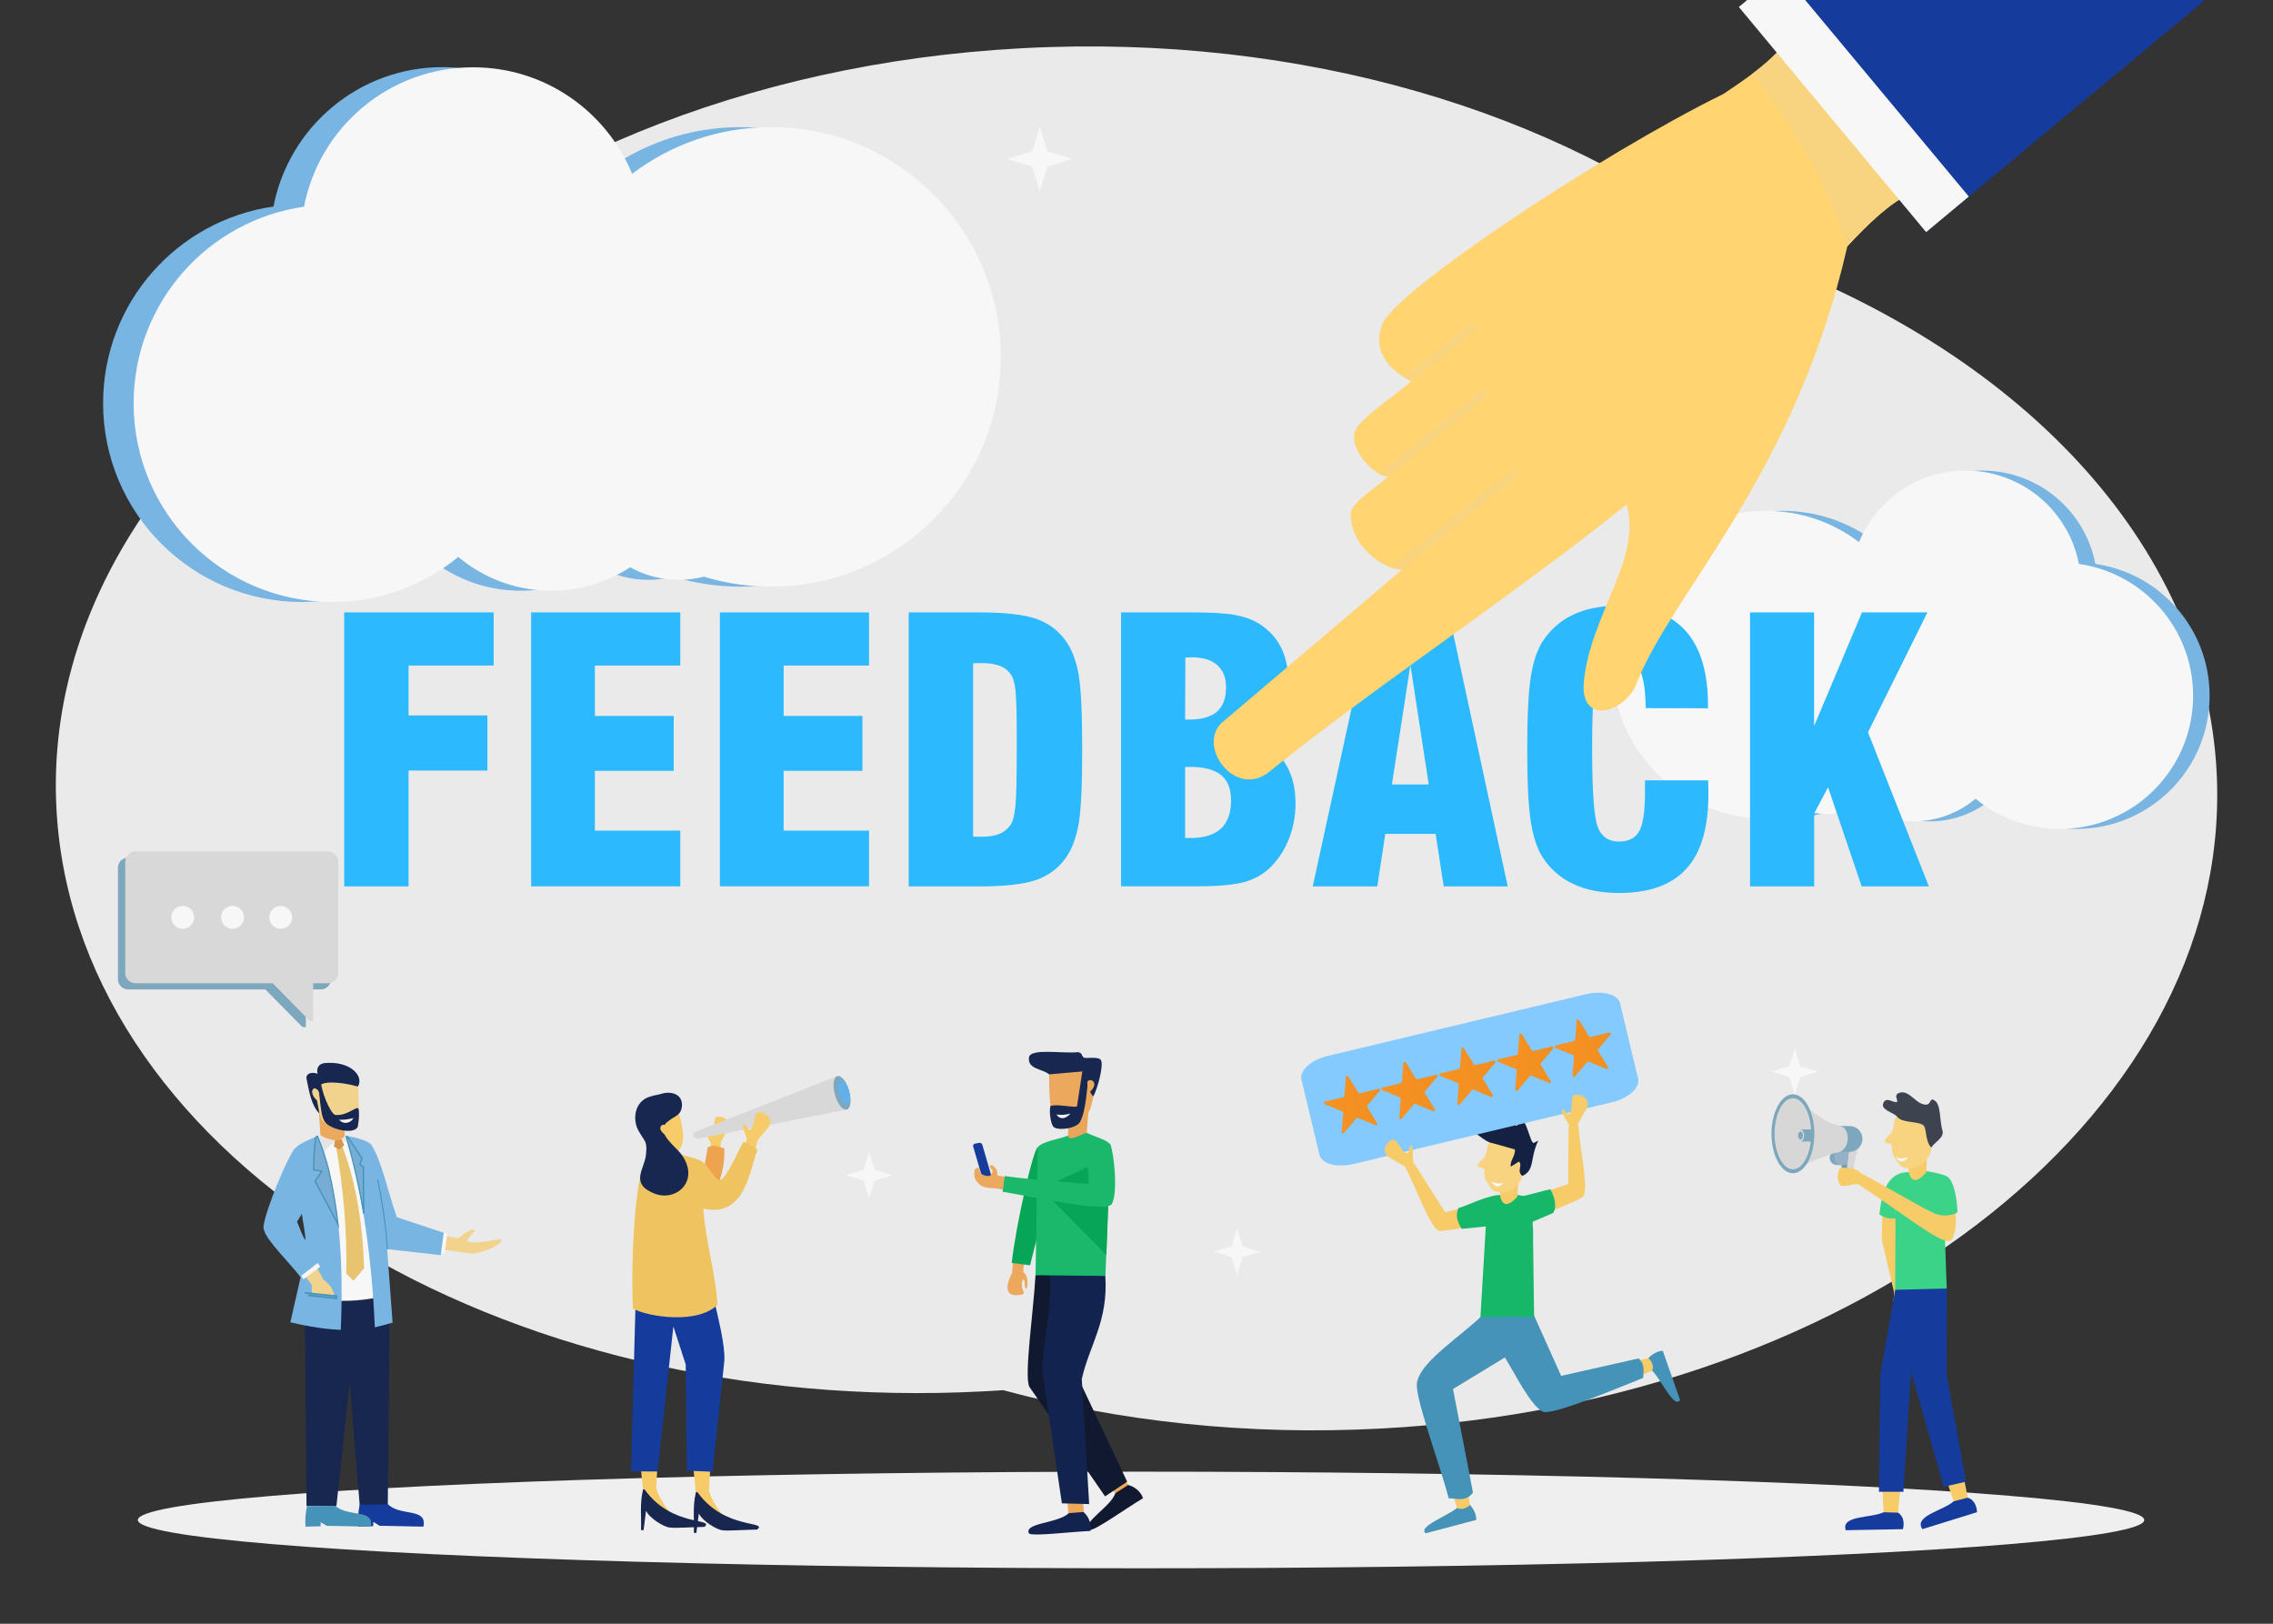 <svg xmlns="http://www.w3.org/2000/svg" enable-background="new 0 0 2800 2000" viewBox="0 0 2800 2000" id="Customerreview"><rect x="0" y="0" width="2800" height="2000" fill="#333333" stroke="none"/><path fill="#eaeaea" d="M1259.1 59.4c345.8-18.4 662.3 79 874.3 245.5 336.7 114.2 575.3 350 596.4 633.8 31.3 421.6-429.4 789.1-1029 820.9-164.4 8.7-322.1-8.7-465.1-47.3-7.6.6-15.2 1-22.9 1.4-599.7 31.8-1111.1-284.2-1142.5-705.6-18-240.7 124.7-463.9 361.8-616.9 186.1-185.4 483.7-313.6 827-331.8z" class="colord5f0ff svgShape"></path><g fill="#000000" class="color000000 svgShape"><path fill="#78b5e3" fill-rule="evenodd" d="M2310.3 667.7c-31.8-24.2-71.6-38.5-114.6-38.5C2091 629.1 2006 714 2006 818.8s85 189.6 189.7 189.6c19.3 0 37.8-2.9 55.4-8.2 6.6 1.7 13.6 2.6 20.7 2.6 14.6 0 28.3-3.8 40.2-10.4 18.8 12.2 41.2 19.3 65.2 19.3 29.2 0 55.9-10.5 76.7-27.9 28.3 23.3 64.6 37.2 104 37.2 90.5 0 164-73.4 164-164 0-82.7-61.1-151-140.7-162.4-12.6-65.5-70.3-115-139.6-115-59.2.1-110 36.5-131.3 88.1z" clip-rule="evenodd" class="color8dafdc svgShape"></path><path fill="#f7f7f7" fill-rule="evenodd" d="M2290 667.7c-31.8-24.2-71.6-38.5-114.6-38.5-104.7 0-189.7 84.9-189.7 189.6s85 189.6 189.7 189.6c19.3 0 37.8-2.9 55.4-8.2 6.6 1.7 13.6 2.6 20.7 2.6 14.6 0 28.3-3.8 40.2-10.4 18.8 12.2 41.2 19.3 65.2 19.3 29.2 0 55.9-10.5 76.7-27.9 28.3 23.3 64.6 37.2 104 37.2 90.5 0 164-73.4 164-164 0-82.7-61.1-151-140.7-162.4-12.6-65.5-70.3-115-139.6-115-59.2.1-110 36.5-131.3 88.1z" clip-rule="evenodd" class="colorffffff svgShape"></path></g><ellipse cx="1405.6" cy="1872.2" fill="#efefef" fill-rule="evenodd" clip-rule="evenodd" rx="1235.8" ry="59.5" class="colordfe6ff svgShape"></ellipse><path fill="#f7f7f7" d="m1070.5 1418.9 6.7 21.8 21.9 6.8-21.9 6.7-6.7 21.9-6.7-21.9-21.9-6.7 21.9-6.8zM2210.9 1291.3l6.7 21.9 21.9 6.7-21.9 6.7-6.7 21.9-6.8-21.9-21.8-6.7 21.8-6.7zM1280.8 155.9l9.4 30.5 30.5 9.4-30.5 9.4-9.4 30.5-9.3-30.5-30.5-9.4 30.5-9.4zM1523.9 1513.1l6.7 21.8 21.9 6.8-21.9 6.7-6.7 21.9-6.8-21.9-21.9-6.7 21.9-6.8z" class="colorffffff svgShape"></path><g fill="#000000" class="color000000 svgShape"><path fill="#7da7bc" fill-rule="evenodd" d="m2277.5 1417.9-14.7-.7c-4.9-.2-8.9 4-8.9 8.9s4 8.8 8.9 8.9l12.7.1 2-17.2z" clip-rule="evenodd" class="color7d80bc svgShape"></path><path fill="#d7d7d7" fill-rule="evenodd" d="m2268.6 1411.7 21 1.7c-5.3 13.8-7.3 31.5-7.2 40.7-2.5 5.5-8.8 6.7-13.7 6.1v-48.5z" clip-rule="evenodd" class="colorcdcae5 svgShape"></path><path fill="#719bb0" fill-rule="evenodd" d="m2272.5 1460.2 5.6-47.6-9.5-.9v48.5c1.2.2 2.6.2 3.9 0z" clip-rule="evenodd" class="color7b71b0 svgShape"></path><path fill="#96b1c6" fill-rule="evenodd" d="M2263.2 1417.3c-2.2 2.1-3.6 5.1-3.6 8.3 0 3.9 2 7.3 5 9.3l10.9.1 2-17.1-14.3-.6z" clip-rule="evenodd" class="coloraf96c6 svgShape"></path><path fill="#7da7bc" fill-rule="evenodd" d="M2261 1386.9h17.4c8.8 0 15.9 7.2 15.9 15.9s-7.2 15.9-15.9 15.9H2261c-8.8 0-15.9-7.2-15.9-15.9s7.2-15.9 15.9-15.9z" clip-rule="evenodd" class="color7d80bc svgShape"></path><path fill="#d7d7d7" fill-rule="evenodd" d="M2213 1350.6c12.8 14.4 33.5 32.1 53.2 36.1 12.9 2 13.7 26.7 0 32.2-49.8 10.1-70.6 54.7-53.2-68.3z" clip-rule="evenodd" class="colorcdcae5 svgShape"></path><path fill="#7da7bc" fill-rule="evenodd" d="M2208.6 1445.1c14.6 0 26.4-21.8 26.4-48.6 0-26.7-11.8-48.6-26.4-48.6-14.5 0-26.4 21.8-26.4 48.6.1 26.8 11.9 48.6 26.4 48.6z" clip-rule="evenodd" class="color7d80bc svgShape"></path><path fill="#d7d7d7" fill-rule="evenodd" d="M2208.6 1440.3c12.4 0 22.6-19.6 22.6-43.8 0-24.1-10.2-43.8-22.6-43.8s-22.6 19.7-22.6 43.8c.1 24.1 10.2 43.8 22.6 43.8z" clip-rule="evenodd" class="colorcdcae5 svgShape"></path><path fill="#7da7bc" fill-rule="evenodd" d="M2231.9 1391.2h-14.4v14.8h14.4c.2-2.4.3-4.9.3-7.4s-.1-5-.3-7.4z" clip-rule="evenodd" class="color7d80bc svgShape"></path><path fill="#d7d7d7" fill-rule="evenodd" d="M2217.9 1406c2.4 0 4.4-3.3 4.4-7.4 0-4.1-2-7.4-4.4-7.4-2.5 0-4.5 3.3-4.5 7.4 0 4.1 2 7.4 4.5 7.4z" clip-rule="evenodd" class="colorcdcae5 svgShape"></path><path fill="#7da7bc" fill-rule="evenodd" d="M2217.9 1403.5c1.6 0 3-2.2 3-4.9s-1.3-4.9-3-4.9c-1.6 0-3 2.2-3 4.9s1.3 4.9 3 4.9z" clip-rule="evenodd" class="color7d80bc svgShape"></path><path fill="#153b9d" fill-rule="evenodd" d="m2406.7 1849.2 7.5-12.3 9.6 7.8c10.1 3.1 11.4 13.8 11.6 17.9-22.4 6.9-44.9 13.9-67.3 20.9-11.1-16.2 25.8-22.9 38.6-34.3z" clip-rule="evenodd" class="color15489d svgShape"></path><path fill="#f6cb68" fill-rule="evenodd" d="m2395.1 1815.2 22.5-3.3 6.3 32.8-17.2 4.5z" clip-rule="evenodd" class="colorf69668 svgShape"></path><path fill="#153b9d" fill-rule="evenodd" d="m2320.3 1862.7 10.6-9.8c2.4 3.4 4.7 6.8 7.1 10.2 8.9 5.8 7.1 16.4 6.2 20.4-23.5.4-47 .9-70.5 1.3-6.1-18.5 31.1-14.7 46.6-22.1z" clip-rule="evenodd" class="color15489d svgShape"></path><path fill="#f6cb68" fill-rule="evenodd" d="M2318.6 1826.8l22.6 3.1-3.1 33.3-17.8-.5zM2340.8 1585.9l5.6 4.6c3.9 3.9 13.5 8.5 11.8 11.8-1.3 2.1-6.4-3-9.6-1.8-5 4.9 7.4 20.3 3.1 24-6.3 5.6-17.3 3.8-20.1-3.8-1.8-4 1.3-16.8 1.7-28.7l7.5-6.1z" clip-rule="evenodd" class="colorf69668 svgShape"></path><path fill="#f6cb68" fill-rule="evenodd" d="m2343.7 1486-24.8.8-.8 40.4 16.4 70.1 13-1.6-8.5-66.9z" clip-rule="evenodd" class="colorf69668 svgShape"></path><path fill="#153b9d" fill-rule="evenodd" d="m2361.6 1568.7-27 20-18.3 104.2-1.7 144.6h30.1l8.9-139.3 36.4-121.5z" clip-rule="evenodd" class="color15489d svgShape"></path><path fill="#153b9d" fill-rule="evenodd" d="m2343.2 1562.2 55 24.8-.2 105.9 23.9 132.1-27.5 6.3-37.7-133.1z" clip-rule="evenodd" class="color15489d svgShape"></path><path fill="#3bd388" fill-rule="evenodd" d="m2371.3 1442.3-20 1.5c-33.3-.8-34.5 43-36.2 52 9.7 6.9 16.7 4.4 19.9 5.2.3-9.7-1.8-20.7.1-20.4l-.6 108.1 63.6-1.6-3.3-92.3-.1-9.6c-4.7-36.9 13.5-34.7-6.3-39.6-5.6-1.4-7.3-1.9-17.1-3.3z" clip-rule="evenodd" class="color1cb89d svgShape"></path><path fill="#f6cb68" fill-rule="evenodd" d="m2373.9 1414.5-22.7 6.3c0 7.7 0 15.4.1 23.1 5.1 19.9 18.9 2.9 21.7-.1l.9-29.3z" clip-rule="evenodd" class="colorf69668 svgShape"></path><path fill="#f8d480" fill-rule="evenodd" d="M2336.9 1375.2c-6.7 5.9-1.7 15.4-9.2 22.4-15.2 14.3 2.7 8.6 2.7 13.6 0 11.7 2.5 13.4 9.8 23.6 3.5 4.8 25 10.2 36.5-12.1 2.7-5.2 2.5-7.9 2.5-19 0-23.5-1.1-26-23.9-35.9-14.6-6.4-24.5 2.9-18.4 7.4z" clip-rule="evenodd" class="colorf8a780 svgShape"></path><path fill="#3e4350" fill-rule="evenodd" d="M2368.2 1385.2c-9.3-4.6-25.5-1.9-31.3-9.9-5.5-5.9-21.7-8.2-16.4-17.7 3.4-6.2 10.5 0 15.8 0 3.3-1.9-4.8-8.6 3.3-11.5 12.9-4.7 21.5 16.7 34.8 14.3 3.4-.9 3.8-8.8 8.1-5.2 8.6 3.8 6.7 24.2 10 36.3 3.8 9.5-9 14.7-13.4 22-8.6-8.8-4.7-25-10.9-28.3z" clip-rule="evenodd" class="color242d62 svgShape"></path><path fill="#f7f7f7" fill-rule="evenodd" d="M2351 1425.7c-5.4.6-9.3 2.5-15.5-.5 5.7 10.1 12.3 3.7 15.5.5z" clip-rule="evenodd" class="colorffffff svgShape"></path><path fill="#f6cb68" fill-rule="evenodd" d="M2386.6 1495.7c7.3-2.1 14.6-4.3 21.9-6.5 2.4 13.4 0 39-7.3 39-10.9 4.5-63.9-38.8-116.5-72.3l7.3-10.9c31.5 15.8 88.9 51.2 94.6 50.7z" clip-rule="evenodd" class="colorf69668 svgShape"></path><path fill="#f6cb68" fill-rule="evenodd" d="M2292 1445.1c-.8-2.3-8.8-6.3-13-6.3-11.8 0-13.4-4.5-15.3 11-.2 2 1.9 10.2 4.5 10.5 12.3 1.4 9.3-2.2 20.3-1.8 2.3 0 7.5-12.7 3.5-13.4z" clip-rule="evenodd" class="colorf69668 svgShape"></path><path fill="#3bd388" fill-rule="evenodd" d="M2389.1 1454.2c2.7-1.9 3.7-6.8 7.2-6.1 12.1 2.7 15.1 37.6 15 45-4.1 3.4-18.1 6.4-27.2 1.5l5-40.4z" clip-rule="evenodd" class="color1cb89d svgShape"></path></g><g fill="#000000" class="color000000 svgShape"><path fill="#17274f" fill-rule="evenodd" d="m428.8 1594-53.4 9.1 2.2 252h36.8l16.4-151.4 12.4 151.4 34.5-.5 2.5-269.6-49.2-11.7z" clip-rule="evenodd" class="color1b174f svgShape"></path><path fill="#f1d38e" fill-rule="evenodd" d="m535.6 1539.6 13.3-17.5c5.6 1.3 10.1 2.7 16 2.7 6.4-4.5 17.3-13.6 19.7-9.1-.7 2.4-8.6 8.8-9.1 12.3 3.7 4.9 22.6 1.3 40.6-1.7 5.7 0-3 11.8-30.3 17.3-10.3 2.1-28.7-5.3-50.2-4z" clip-rule="evenodd" class="colorf1ae8e svgShape"></path><path fill="#f7f7f7" fill-rule="evenodd" d="M386.4 1405c6.1-2.2 12.1-4.5 17.1-7.6 9.9 1.4 18.3 2 28.2 3.5 7.7-.3 18.9 5.8 25.3 11.3 3 3.5 5.8 8.3 8.5 13.7V1598c-23 4.5-45.7 6.1-79 1.8V1405z" clip-rule="evenodd" class="colorffffff svgShape"></path><path fill="#e5e5e5" fill-rule="evenodd" d="m419.5 1402.8-23.3-5.5-9.6 3.7c3.3 8.2 6.7 16.4 10 24.7 4.3-13.3 12.9-17.2 22.9-22.9z" clip-rule="evenodd" class="colore8e3e4 svgShape"></path><path fill="#e9c470" fill-rule="evenodd" d="M413.4 1409c9.3 52.6 14.3 105.5 13.2 159.8l8.8 8.8c4.4-5.1 8.8-10.3 13.2-15.4-1.9-54.2-9.7-106.9-28.3-153.8l-6.9.6z" clip-rule="evenodd" class="colore9708a svgShape"></path><path fill="#78b5e3" fill-rule="evenodd" d="M391.2 1399.3c28.1 67 32 158.6 28.6 238.7-17.1-.6-37-3.4-62.1-9.3l12.6-55.6c-15.1-19.6-42.3-45.3-45.2-58.6-4.5-5.2 20.8-72 36.4-97.9 6.3-8 18.2-12.3 29.7-17.3zm-19.4 95.8-5.9 9.7c3.4 7.7 5.9 16.3 10.4 23-.4-10.8-3-21.8-4.5-32.7z" clip-rule="evenodd" class="color8dafdc svgShape"></path><path fill="#f7f7f7" fill-rule="evenodd" d="m545 1517.9 6.1 1.9-3.7 24.6s-7.9-2.9-8.2-.8c-.1 2.2 5.7-24.7 5.8-25.7z" clip-rule="evenodd" class="colorffffff svgShape"></path><path fill="#e5e5e5" fill-rule="evenodd" d="m422.9 1398.9-5.1 5.7c7.2-.3 11.8 4.1 13.9 8.1l5.4 5.8 4.2-16.2-18.4-3.4z" clip-rule="evenodd" class="colore8e3e4 svgShape"></path><path fill="#78b5e3" fill-rule="evenodd" d="M426.5 1399.4c21.4 75.1 32 157.6 35.2 235.5 7.2-1.6 14.4-3.6 21.9-5.8l-6.7-90.5 66 7.4 3.7-27.5-57.8-19.3c-10.6-29.9-19.3-72-31.9-89.8-4.6-4.8-21.3-9.3-30.4-10z" clip-rule="evenodd" class="color8dafdc svgShape"></path><path fill="#d8974e" fill-rule="evenodd" d="m418.1 1416 3-2.7 2.9-2.7-1.6-3.7-1.7-3.6-3.9.4-4 .4-.8 4-.8 3.9 3.4 2z" clip-rule="evenodd" class="colord84e79 svgShape"></path><path fill="#f1d38e" fill-rule="evenodd" d="m377 1573.4 13.6-11.6c2.6 4.8 5.2 9.7 7.9 14.5 10.1 6.6 14.8 17.5 13.3 25.7l-24.8 2.4c-1.3-6.8-4-13.8-2.7-21.4l-7.3-9.6z" clip-rule="evenodd" class="colorf1ae8e svgShape"></path><path fill="#78b5e3" fill-rule="evenodd" d="m376.1 1592.8 38.7 4.3-3.7 34-38.7-4.2z" clip-rule="evenodd" class="color8dafdc svgShape"></path><g fill="#000000" class="color000000 svgShape"><path fill="#4693b9" d="m415.1 1600.3-35.8-3.8.3-2 33.7 3.5v-.6l-38.1-3.9.2-2 40.1 4z" class="color4b76ba svgShape"></path></g><path fill="#f7f7f7" fill-rule="evenodd" d="m370.9 1571.5 20.5-15.8 3.1 4.5-20.6 15.5z" clip-rule="evenodd" class="colorffffff svgShape"></path><path fill="none" d="m365.9 1504.8 21.4-33"></path><g fill="#000000" class="color000000 svgShape"><path fill="#4693b9" d="M476.5 1539c-1.4-29.8-6.6-59-11.7-86.2l1.2-.2c5.2 27.3 10.3 56.5 11.7 86.4h-1.2z" class="color4b76ba svgShape"></path></g><g fill="#000000" class="color000000 svgShape"><path fill="#77add5" fill-rule="evenodd" d="M389.3 1400.4c-2.2 12-2.9 28.5-2.9 40.5l10 1.6c-2 3.6-6.3 8.7-8.3 12.3l25.5 48 2.9 6.1c-2.1-20-6.4-45.7-11.5-67.6-3.8-14.8-8.4-28.4-13.9-41.5-.6.2-1.2.3-1.8.6z" clip-rule="evenodd" class="color77a1d5 svgShape"></path><path fill="#4693b9" d="m417.8 1513.5-4.9-10.3-25.7-48.3.2-.4c1-1.9 2.6-4.1 4.2-6.3 1.3-1.7 2.5-3.5 3.5-5.1l-9.5-1.5v-.7c0-5.8.2-25.8 2.9-40.7l.1-.4.4-.2c.4-.2.8-.3 1.1-.4.2-.1.5-.1.7-.2l.7-.3.3.7c5.6 13.4 10.2 27 13.9 41.6 4.9 21.3 9.3 47.2 11.5 67.7l.6 4.8zm-28.7-58.6 25.3 47.6.8 1.7c-2.3-19.6-6.4-43.1-10.9-62.7-3.7-14.3-8.1-27.6-13.6-40.7h-.1c-.2.1-.4.1-.6.2-2.5 14.2-2.8 32.8-2.8 39.3l10.5 1.7-.6 1c-1 1.9-2.6 4.1-4.2 6.3-1.4 1.8-2.8 3.9-3.8 5.6z" class="color4b76ba svgShape"></path></g><g fill="#000000" class="color000000 svgShape"><path fill="#77add5" fill-rule="evenodd" d="m428.1 1400 17.9 26.7-2.7 7.9 4.3 2.6.5 57.6c-5.4-33.2-12.5-63.4-21.5-94.9.5.1 1 0 1.5.1z" clip-rule="evenodd" class="color77a1d5 svgShape"></path><path fill="#4693b9" d="M447.3 1495c-5.1-31-11.9-61.1-21.5-94.8l-.3-1.1 1.1.1h2l18.3 27.4-2.7 7.6 4.2 2.5.5 58.1-1.6.2zm-19.7-94.2c8.4 29.7 14.7 56.7 19.5 84l-.4-47.1-4.5-2.7 2.8-8.1-17.4-26.1z" class="color4b76ba svgShape"></path></g><path fill="#153b9d" fill-rule="evenodd" d="m443.1 1853.4 34.8-.6c15.5 15.4 48.6 3.8 43.7 27.6l-54.1-1.1-7.6-4.8-.2 5.3-18.6.5c-.3-8.3-.1-17.6 2-26.9z" clip-rule="evenodd" class="color15489d svgShape"></path><path fill="#4693b9" fill-rule="evenodd" d="m378.2 1855.3 34.8-.6c15.5 14.3 48.5 3.5 43.7 25.7l-54.1-1-7.6-4.4-.1 5-18.6.4c-.4-7.9-.2-16.5 1.9-25.1z" clip-rule="evenodd" class="color4b76ba svgShape"></path><path fill="#eca85c" fill-rule="evenodd" d="m421.9 1358.8-29.8-1.6 2.6 40.7c4 3.5 12.7 5.9 20.3 6.9 4.6-1.2 8-3 9.7-5.7l-2.8-40.3z" clip-rule="evenodd" class="colorec825c svgShape"></path><path fill="#f1d38e" fill-rule="evenodd" d="m389.4 1331.7 51.5 4.7c1.6 17.1 1.4 50.5-.2 51.4-12.6 7.7-32.7 3.6-44.1-8-6-15.3-11.5-38.8-7.2-48.1z" clip-rule="evenodd" class="colorf1ae8e svgShape"></path><path fill="#17274f" fill-rule="evenodd" d="M393.8 1339c-7.2 8.6-1.9 20.7-.3 32.6-10.4-10.3-12.9-28.5-16.1-44 .6-7.4 9.5-6.7 14-5-1.5-4.5-.8-11.4 7.6-13.1 31.8-3.3 49.7 15.3 42 28.8-23.5-6.4-47.5-6.9-47.2.7z" clip-rule="evenodd" class="color1b174f svgShape"></path><path fill="#17274f" fill-rule="evenodd" d="M440.7 1387.8c.9-6.5 2.1-11.9 1.3-20.2-.1-9.1-12.9 7.8-29.5 5.6-7-4.3-17-29.7-18-45.2l-6.9 4.2c10.2 18.8 4.1 45.6 16.4 53.3 11.3 7.7 33.1 10.8 36.7 2.3z" clip-rule="evenodd" class="color1b174f svgShape"></path><path fill="#f1d38e" fill-rule="evenodd" d="m393.7 1355.9-.5-9.6c-1.4-5.1-7.1-8.6-8.6-2.5-1.2 5.3 7.1 14.8 9.1 12.1z" clip-rule="evenodd" class="colorf1ae8e svgShape"></path><path fill="#f7f7f7" fill-rule="evenodd" d="M435.3 1377c-1.4 3.2-4.7 5.6-8.6 6-3.7.4-7-1.2-8.9-3.8 3.5.2 5.1 0 8.4-.3 3.3-.4 5.7-.7 9.1-1.9z" clip-rule="evenodd" class="colorffffff svgShape"></path></g><g fill="#000000" class="color000000 svgShape"><path fill="#f6cb68" fill-rule="evenodd" d="m887.5 1427.7-13.4-5.1 2.2-17.3 11.5 1.3z" clip-rule="evenodd" class="colorf69668 svgShape"></path><path fill="#f6cb68" fill-rule="evenodd" d="m877.8 1412.1-3.1-5.8c-1.9-4.7-8.3-12-5.6-14.1 1.8-1.3 4.2 4.8 7.4 5.1 5.9-2.4 1.1-19.6 6-21.2 7.3-2.4 15.9 2.9 15.6 10.3 0 4-7.1 13.7-11.7 23.4l-8.6 2.3z" clip-rule="evenodd" class="colorf69668 svgShape"></path><path fill="#eea34f" fill-rule="evenodd" d="m838.5 1499.6-21.2-22.3 47.2-22.3c2.4-14 5-28 7.4-42 10.4-4.2 13.5.7 20.3 1.2 1.3 22.3-5.1 35.5-8.3 50-7.2 17.2-26.8 25.2-45.4 35.4z" clip-rule="evenodd" class="coloree4f88 svgShape"></path><path fill="#d8d8d8" fill-rule="evenodd" d="m1031.5 1325.5-173.3 68c-7 2.5-4.8 10.6 3.6 8.7L1042 1367l-10.5-41.5z" clip-rule="evenodd" class="colordccde4 svgShape"></path><path fill="#7da7bc" fill-rule="evenodd" d="M1031.5 1325.5c-4.9 1.4-6.1 11.7-2.9 23.1 3.2 11.3 9.7 19.4 14.5 18 4.9-1.3 6.1-11.6 3-23-3.3-11.4-9.7-19.5-14.6-18.1z" clip-rule="evenodd" class="color7d80bc svgShape"></path><path fill="#62b0eb" fill-rule="evenodd" d="M1035.7 1331.2c-3.4.9-4.2 8.1-2 15.9 2.2 7.8 6.7 13.4 10.1 12.4 3.3-.8 4.2-8 2-15.8-2.2-7.9-6.8-13.5-10.1-12.5z" clip-rule="evenodd" class="color62caeb svgShape"></path><path fill="#f6cb68" fill-rule="evenodd" d="m928.5 1426.6-13.3-8.3 6-18 12 3.8z" clip-rule="evenodd" class="colorf69668 svgShape"></path><path fill="#f6cb68" fill-rule="evenodd" d="M921.4 1407.9l-2.1-7c-1-5.4-6.2-14.5-3.1-16.2 2.2-.9 3.6 6 7 7 6.8-1.4 5.2-20.9 10.9-21.5 8.4-1.2 16.4 6.5 14.5 14.3-.7 4.3-10.5 13.2-17.6 22.7l-9.6.7zM794.3 1823.1l14 10.2c5 15.8 14.6 25.7 22.6 38.2l-39.2-17 2.6-31.4z" clip-rule="evenodd" class="colorf69668 svgShape"></path><path fill="#f6cb68" fill-rule="evenodd" d="m810.2 1800.4-21.8-1.3 3.6 34.8c1.5 3.9 16.1 6.2 16.3-.6l1.9-32.9z" clip-rule="evenodd" class="colorf69668 svgShape"></path><path fill="#17274f" fill-rule="evenodd" d="M867.7 1880.7c13.5-11.2-39.4.5-72.7-44.8-1.4-2.3-3-2-3.1-.1-3.9 16.9-1.6 32.5-2.3 48.7l3.2.4c1-8.1 2-16.1 3-24.2 4.1 9.2 22 20.3 29.4 20.8 6.5 1 25.7-.5 42.5-.8z" clip-rule="evenodd" class="color1b174f svgShape"></path><path fill="#f6cb68" fill-rule="evenodd" d="m859.4 1826.5 14 10.2c5 15.8 14.6 25.7 22.5 38.1l-39.2-16.9 2.7-31.4z" clip-rule="evenodd" class="colorf69668 svgShape"></path><path fill="#f6cb68" fill-rule="evenodd" d="m875.2 1803.8-21.7-1.3 3.6 34.7c1.5 4 16 6.3 16.3-.5l1.8-32.9z" clip-rule="evenodd" class="colorf69668 svgShape"></path><path fill="#17274f" fill-rule="evenodd" d="M932.7 1884c13.7-11.1-39.3.5-72.6-44.8-1.4-2.2-3-2-3.1-.1-3.9 17-1.6 32.6-2.3 48.8l3.1.4c1.1-8.1 2-16.2 3.1-24.2 4.1 9.2 22 20.3 29.4 20.8 6.5.9 25.7-.6 42.4-.9z" clip-rule="evenodd" class="color1b174f svgShape"></path><path fill="#153b9d" fill-rule="evenodd" d="m811.9 1530.5 65.6 61c7.1 32.1 15.8 64.3 14.8 84.4l-14.5 136.9c-10.6-.4-21.1-.8-31.6-1.3l-1.5-130.8-15.2-46.9-19.5 178.7-32.7-.2 5.8-214.3 28.8-67.5z" clip-rule="evenodd" class="color15489d svgShape"></path><path fill="#efc460" fill-rule="evenodd" d="M790.8 1443.3c13.1-7.9 26.4-15.8 39.5-23.7 12.4 4.4 32.3 7.2 37 13.2 21.7 23.2 15.3 40.2 48.1-26.1 7.8 1.1 11.7 3.6 17.8 10.1-9.9 20.3-13.1 83.9-66.9 72 3.3 42.4 14.4 75.9 17.7 118.2-24.8 24.8-86.5 14.8-104.3 4.8-3.1-57.3 3-149.7 11.1-168.5z" clip-rule="evenodd" class="coloref609a svgShape"></path><path fill="#f6cb68" fill-rule="evenodd" d="m788.6 1376.5 44-16.6c9.5 26.7 15.1 55.7-3.2 61.3-20.1 6.3-33.8-20.6-40.8-44.7z" clip-rule="evenodd" class="colorf69668 svgShape"></path><path fill="#17274f" fill-rule="evenodd" d="M827.8 1377.7c7.6-4.2 11.3-7 12.2-14.8 1.5-15-12.9-19.4-25-15.7-3.7 1.2-9 1.7-15.5 3.9-17.9 6.1-20.6 27.9-13.1 41.4 8.1 14.5 11.2 12.5 9.3 30.1-1.8 17.5-20.4 35.4 10.6 47.6 26.6 10.5 56.4-15.7 33.4-47.8-8.1-11.4-30.3-25-19.5-38.9 1-1.1 7.5-5.7 7.6-5.8z" clip-rule="evenodd" class="color1b174f svgShape"></path><path fill="#f6cb68" fill-rule="evenodd" d="m822 1399.2.2-10c-1.5-3.2-5.3-6-8.3-1.8-2.6 5.5 5.5 10.5 8.1 11.8z" clip-rule="evenodd" class="colorf69668 svgShape"></path></g><g fill="#000000" class="color000000 svgShape"><path fill="#78b5e3" fill-rule="evenodd" d="M741.1 214.1c47.6-36.1 106.8-57.5 171.1-57.5 156.3 0 283 126.7 283 283s-126.7 283-283 283c-28.8 0-56.5-4.3-82.7-12.3-9.8 2.5-20.2 3.9-30.9 3.9-21.8 0-42.3-5.6-59.9-15.5-28.1 18.3-61.4 28.9-97.4 28.9-43.5 0-83.5-15.7-114.4-41.6-42.3 34.7-96.3 55.5-155.2 55.5C236.6 741.3 127 631.8 127 496.6c0-123.4 91.2-225.3 209.9-242.2 18.9-97.8 104.9-171.7 208.2-171.7 88.4.1 164.3 54.3 196 131.4z" clip-rule="evenodd" class="color8dafdc svgShape"></path><path fill="#f7f7f7" fill-rule="evenodd" d="M778.7 214.1c47.6-36.1 106.8-57.5 171.1-57.5 156.3 0 283 126.7 283 283s-126.7 283-283 283c-28.8 0-56.5-4.3-82.7-12.3-9.8 2.5-20.2 3.9-30.9 3.9-21.8 0-42.3-5.6-59.9-15.5-28.1 18.3-61.4 28.9-97.4 28.9-43.5 0-83.5-15.7-114.4-41.6-42.3 34.7-96.3 55.5-155.2 55.5-135.1 0-244.7-109.6-244.7-244.7 0-123.4 91.3-225.3 209.9-242.2 18.9-97.8 104.9-171.7 208.2-171.7 88.4-.1 164.2 54.1 196 131.2z" clip-rule="evenodd" class="colorffffff svgShape"></path></g><path fill="#f6cb68" fill-rule="evenodd" d="m1824.1 1509-11.3-24-32.6 8.2-38-60-11.1 4.6c14.3 27.1 32.2 77.8 42.3 78.3 6.1.7 33.8-4.8 50.7-7.1z" clip-rule="evenodd" class="colorf69668 svgShape"></path><path fill="#4693b9" fill-rule="evenodd" d="m2021.2 1684.1 14.2 4.2c11.4 12.1 27 47.1 34.2 36.2-7.1-20.2-14.2-40.5-21.3-60.7-5-.1-12.8 3.5-17.7 9.1l-9.4 11.2z" clip-rule="evenodd" class="color4b76ba svgShape"></path><path fill="#f6cb68" fill-rule="evenodd" d="m2005.2 1700.8-8.3-19.9 33.6-8c2.9 2.2 7.6 9.1 4.8 15.4l-30.1 12.5z" clip-rule="evenodd" class="colorf69668 svgShape"></path><path fill="#4693b9" fill-rule="evenodd" d="m1800.4 1843.5-5.3 13.8c-12.9 10.4-49.1 23.3-38.8 31.3 20.7-5.5 41.4-11 62.2-16.5.5-5-2.5-13-7.7-18.4l-10.4-10.2z" clip-rule="evenodd" class="color4b76ba svgShape"></path><path fill="#f6cb68" fill-rule="evenodd" d="m1784.9 1826.3 20.5-6.7 5.3 34.2c-2.4 2.7-9.7 6.9-15.7 3.6l-10.1-31.1z" clip-rule="evenodd" class="colorf69668 svgShape"></path><path fill="#4693b9" fill-rule="evenodd" d="m1859.6 1578.7-31.9 39.8c-27.3 27-75.3 56.7-81.6 82.2-6.3 13.2 25.7 96.5 38.5 144.8 8.7-.3 21 5.2 29.9-7.1l-24.6-127.5 63.9-38.9c12.1 19.3 31.6 59.6 47.1 67 14.7 4.1 103.5-34.3 123.2-41.8.2-6.6 2.9-16.2-5.5-24l-95.5 21.5-33.7-75.1-29.8-40.9z" clip-rule="evenodd" class="color4b76ba svgShape"></path><path fill="#f6cb68" fill-rule="evenodd" d="m1902.9 1495.3-3.1-26.4 32-10.3.5-71 11.9-2c2.2 30.5 13.8 83.1 5.4 88.8-4.7 4-31.2 13.9-46.7 20.9z" clip-rule="evenodd" class="colorf69668 svgShape"></path><path fill="#16b768" fill-rule="evenodd" d="m1865.2 1471-20.8 1.1c-17.3 2.3-40.8 14.6-47.7 15.8-4.5 9.7-.8 18.1 4 25.7 6.6-.6 19.7-2 29.6-3l-6.6 111.6 66.1-.2-1.3-95.9.1-10c-4.1-38.5 14.8-35.7-5.7-41.2-5.8-1.6-7.5-2.1-17.7-3.9z" clip-rule="evenodd" class="color16b79e svgShape"></path><path fill="#16b768" fill-rule="evenodd" d="M1876.8 1509.7c-1.7-2.9-2-32.9-1.1-36.4 16.4-3.6 25.7-6.9 34-8.4 3.2 4.5 9.4 20.1 3.6 29.1l-36.5 15.7z" clip-rule="evenodd" class="color16b79e svgShape"></path><path fill="#f6cb68" fill-rule="evenodd" d="m1870.9 1445.5-22.3 5.5-.6 22.5c4.4 19.6 18.3 3.4 21.2.5l1.7-28.5z" clip-rule="evenodd" class="colorf69668 svgShape"></path><path fill="#f8d481" fill-rule="evenodd" d="M1836 1406.2c-6.7 5.5-2.1 15-9.7 21.6-15.3 13.5 2.3 8.5 2.2 13.3-.4 11.4 2 13.2 8.9 23.3 3.2 4.8 24 10.7 35.9-10.7 2.8-5 2.6-7.7 3-18.4.7-22.9-.3-25.4-22.2-35.8-13.9-6.7-23.9 2-18.1 6.7z" clip-rule="evenodd" class="colorf8a981 svgShape"></path><path fill="#f7f7f7" fill-rule="evenodd" d="M1836.8 1455.6c5.2 1.1 8.8 3.4 15.1 1-6.5 9.2-12.3 2.4-15.1-1z" clip-rule="evenodd" class="colorffffff svgShape"></path><path fill="#142142" fill-rule="evenodd" d="M1871 1430.7c5.3 4.5-3.3 11.9 4.4 17.7 15.7-7.3 8.8-21.1 19.5-43.5l-5.5 2.9c-4.6.6-7.7-28.6-19.8-34.8l-.3 13.6c-6.3.3-11-25.8-23.3-29.3.3 5.8.6 11.6.8 17.4-5.8 2.9-16-10.4-27.8-6.5l7.5 12.6c-1.5 8.7-12.8-1.4-21.4 10.6 13.3.6 21.6 15 34.2 16.8l26.8 7.6c.9 8-6.5 14.2-5 21.2 3.4-2 6.7-4.1 9.9-6.3z" clip-rule="evenodd" class="color141942 svgShape"></path><path fill="#84cafe" fill-rule="evenodd" d="m1985.5 1357.7-318 76c-20.6 4.9-39.4-.1-42.1-11.3l-22.2-92.7c-2.7-11.1 11.8-24.2 32.4-29.1l318-76c20.6-4.9 39.4.1 42.1 11.3l22.2 92.7c2.7 11.2-11.8 24.2-32.4 29.1z" clip-rule="evenodd" class="color84b2fe svgShape"></path><path fill="#f6cb68" fill-rule="evenodd" d="M1741.2 1434.8l-.5-7.2c-.9-5.4.9-15.8-2.8-16.3-2.4-.2-1.3 6.9-4.1 8.9-6.9 1.1-12.2-17.7-17.7-16.3-8.2 1.8-13.1 11.8-8.5 18.5 2.2 3.7 14.4 8.7 24.2 15.2l9.4-2.8zM1934 1388.5l-3.3-6.4c-2.1-5.1-9.1-13-6.3-15.3 2-1.4 4.7 5.2 8.1 5.4 6.5-2.7 1-21.4 6.4-23.2 7.9-2.8 17.3 3.1 17 11.2.1 4.3-7.7 14.9-12.6 25.7l-9.3 2.6z" clip-rule="evenodd" class="colorf69668 svgShape"></path><linearGradient id="a" x1="1646.258" x2="1717.498" y1="973.223" y2="973.223" gradientTransform="rotate(-13.704 3276.35 1226.417)" gradientUnits="userSpaceOnUse"><stop offset="0" stop-color="#f79323" class="stopColorf7cd23 svgShape"></stop><stop offset="1" stop-color="#f08e21" class="stopColorfeb542 svgShape"></stop></linearGradient><path fill="url(#a)" fill-rule="evenodd" d="m1660.9 1325.9 12.4 20.1c.4.6 1.1.9 1.7.7l23-5.6c1.5-.4 2.6 1.4 1.6 2.6l-15.3 18c-.4.5-.5 1.3-.1 1.9l12.4 20.1c.8 1.3-.5 2.9-2 2.3l-21.9-9c-.6-.3-1.4-.1-1.8.4l-15.3 18c-1 1.2-2.9.4-2.8-1.2l1.8-23.6c.1-.7-.3-1.3-1-1.6l-21.9-9c-1.4-.6-1.3-2.7.2-3l23-5.6c.7-.2 1.2-.7 1.2-1.4l1.8-23.6c.2-1.4 2.2-1.9 3-.5z" clip-rule="evenodd"></path><linearGradient id="b" x1="1719.253" x2="1790.493" y1="973.225" y2="973.225" gradientTransform="rotate(-13.704 3276.35 1226.417)" gradientUnits="userSpaceOnUse"><stop offset="0" stop-color="#f79323" class="stopColorf7cd23 svgShape"></stop><stop offset="1" stop-color="#f08e21" class="stopColorfeb542 svgShape"></stop></linearGradient><path fill="url(#b)" fill-rule="evenodd" d="m1731.8 1308.6 12.4 20.1c.4.6 1.1.9 1.7.7l23-5.6c1.5-.4 2.6 1.4 1.6 2.6l-15.3 18c-.4.5-.5 1.3-.1 1.9l12.4 20.1c.8 1.3-.5 2.9-2 2.3l-21.9-9c-.6-.3-1.4-.1-1.8.4l-15.3 18c-1 1.2-2.9.4-2.8-1.2l1.8-23.6c.1-.7-.3-1.3-1-1.6l-21.9-9c-1.4-.6-1.3-2.7.2-3l23-5.6c.7-.2 1.2-.7 1.2-1.4l1.8-23.6c.2-1.4 2.2-1.9 3-.5z" clip-rule="evenodd"></path><linearGradient id="c" x1="1792.815" x2="1864.055" y1="973.227" y2="973.227" gradientTransform="rotate(-13.704 3276.35 1226.417)" gradientUnits="userSpaceOnUse"><stop offset="0" stop-color="#f79323" class="stopColorf7cd23 svgShape"></stop><stop offset="1" stop-color="#f08e21" class="stopColorfeb542 svgShape"></stop></linearGradient><path fill="url(#c)" fill-rule="evenodd" d="m1803.3 1291.1 12.4 20.1c.4.6 1.1.9 1.7.7l23-5.6c1.5-.4 2.6 1.4 1.6 2.6l-15.3 18c-.4.5-.5 1.3-.1 1.9l12.4 20.1c.8 1.3-.5 2.9-2 2.3l-21.9-9c-.6-.3-1.4-.1-1.8.4l-15.3 18c-1 1.2-2.9.4-2.8-1.2l1.8-23.6c.1-.7-.3-1.3-1-1.6l-21.9-9c-1.4-.6-1.3-2.7.2-3l23-5.6c.7-.2 1.2-.7 1.2-1.4l1.8-23.6c.2-1.3 2.2-1.8 3-.5z" clip-rule="evenodd"></path><linearGradient id="d" x1="1866.145" x2="1937.385" y1="973.229" y2="973.229" gradientTransform="rotate(-13.704 3276.35 1226.417)" gradientUnits="userSpaceOnUse"><stop offset="0" stop-color="#f79323" class="stopColorf7cd23 svgShape"></stop><stop offset="1" stop-color="#f08e21" class="stopColorfeb542 svgShape"></stop></linearGradient><path fill="url(#d)" fill-rule="evenodd" d="m1874.6 1273.8 12.4 20.1c.4.6 1.1.9 1.7.7l23-5.6c1.5-.4 2.6 1.4 1.6 2.6l-15.3 18c-.4.5-.5 1.3-.1 1.9l12.4 20.1c.8 1.3-.5 2.9-2 2.3l-21.9-9c-.6-.3-1.4-.1-1.8.4l-15.3 18c-1 1.2-2.9.4-2.8-1.2l1.8-23.6c.1-.7-.3-1.3-1-1.6l-21.9-9c-1.4-.6-1.3-2.7.2-3l23-5.6c.7-.2 1.2-.7 1.2-1.4l1.8-23.6c.1-1.4 2.1-1.9 3-.5z" clip-rule="evenodd"></path><linearGradient id="e" x1="1938.829" x2="2010.069" y1="973.231" y2="973.231" gradientTransform="rotate(-13.704 3276.35 1226.417)" gradientUnits="userSpaceOnUse"><stop offset="0" stop-color="#f79323" class="stopColorf7cd23 svgShape"></stop><stop offset="1" stop-color="#f08e21" class="stopColorfeb542 svgShape"></stop></linearGradient><path fill="url(#e)" fill-rule="evenodd" d="m1945.2 1256.6 12.4 20.1c.4.6 1.1.9 1.7.7l23-5.6c1.5-.4 2.6 1.4 1.6 2.6l-15.3 18c-.4.5-.5 1.3-.1 1.9l12.4 20.1c.8 1.3-.5 2.9-2 2.3l-21.9-9c-.6-.3-1.4-.1-1.8.4l-15.3 18c-1 1.2-2.9.4-2.8-1.2l1.8-23.6c.1-.7-.3-1.3-1-1.6l-21.9-9c-1.4-.6-1.3-2.7.2-3l23-5.6c.7-.2 1.2-.7 1.2-1.4l1.8-23.6c.1-1.4 2.1-1.9 3-.5z" clip-rule="evenodd"></path><path fill="#2cb9fe" d="M424 1091.8V754.3h184.1v65.5H503.3v61.4h97.1v67.9h-97.1v142.7H424zM654.3 1091.8V754.3H838v65.5H732.8v62h97.1v67.7h-97.1v73.6H838v68.6H654.3zM886.8 1091.8V754.3h183.7v65.5H965.3v62h97.1v67.7h-97.1v73.6h105.2v68.6H886.8zM1119.4 1091.8V754.3h87c31.8 0 55.4 2.7 70.8 8.2 15.3 5.5 27.5 14.9 36.6 28.2 7 10.4 12 23.8 14.9 40.2 2.9 16.4 4.4 47.2 4.4 92.2s-1.5 75.7-4.4 92c-2.9 16.4-7.9 29.8-14.9 40.3-9.1 13.3-21.3 22.7-36.6 28.2s-38.9 8.2-70.8 8.2h-87zm79.3-274.6v213c1.6.3 3.1.4 4.6.4h6.8c8.5 0 15.5-1.2 21.1-3.5 5.6-2.3 10.2-6.1 13.7-11.2 2.9-4.1 4.9-12 6-23.7 1.1-11.7 1.6-34.6 1.6-68.8v-15.3c0-28.1-.5-47-1.5-56.9-1-9.9-2.9-16.6-5.7-20.3-3.1-4.8-7.6-8.4-13.5-10.7-5.9-2.3-13.5-3.5-22.7-3.5-2.8 0-4.9 0-6.5.1-1.4.2-2.7.3-3.9.4zM1381 1091.8V754.3h84.8c25.7 0 44.2 1 55.3 3.1 11.2 2 20.9 5.5 29 10.3 12.1 7.3 21.3 17 27.5 28.9 6.2 12 9.3 26.2 9.3 42.5 0 14.6-2.9 27.6-8.7 39-5.8 11.4-15 22.5-27.7 33.3 15 7.6 26.4 17.9 34 31 7.6 13.1 11.4 28.7 11.4 47 0 15-2.6 29.3-7.7 42.7-5.1 13.4-12.3 24.9-21.5 34.4-8.8 9.2-19.6 15.7-32.4 19.5-12.9 3.8-32.7 5.7-59.6 5.7H1381zm78.9-205.5h5c15.5 0 26.9-3.3 34.3-9.8 7.4-6.5 11.1-16.5 11.1-30.1 0-11.8-3.7-20.9-11-27.3-7.3-6.4-17.8-9.5-31.3-9.5-2.2 0-3.9 0-5 .1-1.2.1-2.1.2-2.8.3l-.3 76.3zm0 145.9h6.8c16.5 0 28.9-3.9 37.3-11.6 8.3-7.7 12.5-19.3 12.5-34.6 0-14.3-4.1-24.8-12.3-31.4-8.2-6.6-21.1-10-38.8-10h-5.5v87.6zM1617.1 1091.8l73.6-337.5h93.8l72.8 337.5h-78.9l-9.9-64.7h-62l-9.9 64.7h-79.5zm97.5-125.5h45.4L1737.4 819l-22.8 147.3zM2026.5 961.2h77.6c.1 2 .3 4.2.3 6.6.1 2.3.1 5.8.1 10.5 0 41.2-9 71.8-27.1 91.7-18 19.9-45.7 29.9-83 29.9-21.9 0-40.7-3.7-56.3-11-15.6-7.3-28.3-18.3-37.9-33.1-6.7-10.5-11.5-25.1-14.5-43.8-2.9-18.7-4.4-48.4-4.4-89s1.5-70.3 4.4-89c2.9-18.7 7.7-33.3 14.5-43.8 9.5-14.6 22-25.6 37.5-33 15.5-7.4 34-11.1 55.4-11.1 37 0 64.7 10.3 83.2 30.8s27.7 51.2 27.7 92.2v3.3l-76.7-.2c-.3-22.9-2.9-39-7.9-48.3-5-9.3-13.3-13.9-25-13.9-12.7 0-21.4 5.7-26.1 17-4.7 11.3-7 41.2-7 89.7v6.4c0 52.2 2.3 84.1 7 95.9 4.7 11.8 13.4 17.6 26.1 17.6 11.8 0 20.1-4.3 24.9-12.8 4.7-8.5 7.1-24.4 7.1-47.7v-14.9zM2155.8 1091.8V754.3h78.9v140l59-140h80.6L2301.1 902l75 189.8h-82.8l-41.4-122.1-17.1 32.2v89.9h-79z" class="color2c7efe svgShape"></path><g fill="#000000" class="color000000 svgShape"><path fill="#153b9d" fill-rule="evenodd" d="m2716.2 0-290.9 242.1-52.6 43.8-33.3-40-150.7-181.1L2142 8.6l10.3-8.6z" clip-rule="evenodd" class="color15489d svgShape"></path><path fill="#ffd471" fill-rule="evenodd" d="M2202.2 49.2c-19.7 25.9-45.6 44.1-79.4 66.6-152.8 75.1-410 246.6-420.3 284.6-13.7 35.5 14.4 58.5 35.9 69.1-23.2 20.7-61.9 44.3-69.5 62-7.5 28 34.5 61.7 42 54.5-15.7 14.9-42.3 30-47 44.8-1.8 44.5 44.6 71.8 63.2 70.9L1504.2 891c-28.5 28.9 15.6 89.8 56.3 62 132-106.7 311.2-224.9 443.2-331.6 19.2 66.8-44 134.2-52.6 217.6-5.7 56.3 52.3 38.9 65.5 1.3 44.9-112.6 194.6-254.7 259.1-537 24.6-26.7 53.8-54.7 78-64.9L2202.2 49.2z" clip-rule="evenodd" class="colorfcca99 svgShape"></path><path fill="#f8d481" fill-rule="evenodd" d="M2202.2 49.2c-12.2 16.1-26.9 29.2-44.4 42.3 53.8 63 91.7 133.9 117.9 212 0-.1.1-.2.1-.3 24.6-26.7 53.8-54.7 78-64.9L2202.2 49.2zM1738.4 469.4l81.1-65.2c-6.4-9.4-11.3-3.4-16 .1l-74.2 60.1c3.1 1.9 6.1 3.6 9.1 5zM1710 586.9l125.4-102.2c-4.9-8.7-14.4-.8-21.9 5l-114.7 93.9c6.3 2.5 12.1 2.6 15.3-.3-1.4 1.2-2.7 2.4-4.1 3.6zM1729.3 699.8l142-116.2c-5.1-9.5-16.2.7-25.2 7.7l-131.5 108c5.5 1 10.6 1.2 14.7.5z" clip-rule="evenodd" class="colorf8a881 svgShape"></path><path fill="#f7f7f7" fill-rule="evenodd" d="m2425.3 242.1-52.6 43.8-33.3-40-150.7-181.1L2142 8.6l10.3-8.6h71.4z" clip-rule="evenodd" class="colorffffff svgShape"></path></g><g fill="#000000" class="color000000 svgShape"><path fill="#7da7bc" fill-rule="evenodd" d="M395.1 1056.3H157.9c-6.9 0-12.6 5.6-12.6 12.6v137.2c0 6.9 5.6 12.6 12.6 12.6h169l43.9 44.6c3.2 3.1 5.9 2.2 6 .8v-45.4h18.3c6.9 0 12.6-5.6 12.6-12.6v-137.2c-.1-7-5.7-12.6-12.6-12.6z" clip-rule="evenodd" class="color7d80bc svgShape"></path><path fill="#d8d8d8" fill-rule="evenodd" d="M404.1 1048.7H166.9c-6.9 0-12.6 5.7-12.6 12.6v137.2c0 6.9 5.6 12.6 12.6 12.6h169l43.9 44.6c3.2 3.1 5.9 2.2 6 .8v-45.4h18.3c6.9 0 12.6-5.6 12.6-12.6v-137.2c-.1-6.9-5.7-12.6-12.6-12.6z" clip-rule="evenodd" class="colordbcde4 svgShape"></path><path fill="#f7f7f7" fill-rule="evenodd" d="M345.8 1144c7.8 0 14.1-6.3 14.1-14.1 0-7.7-6.3-14.1-14.1-14.1-7.7 0-14.1 6.3-14.1 14.1.1 7.8 6.4 14.1 14.1 14.1zM286.5 1144c7.8 0 14.1-6.3 14.1-14.1 0-7.7-6.3-14.1-14.1-14.1-7.7 0-14.1 6.3-14.1 14.1s6.4 14.1 14.1 14.1zM225.1 1144c7.8 0 14.1-6.3 14.1-14.1 0-7.7-6.3-14.1-14.1-14.1-7.7 0-14.1 6.3-14.1 14.1.1 7.8 6.4 14.1 14.1 14.1z" clip-rule="evenodd" class="colorffffff svgShape"></path></g><g fill="#000000" class="color000000 svgShape"><path fill="#eca85c" fill-rule="evenodd" d="m1262 1548.7-13.8-1.1-1.4 20.7h13.5z" clip-rule="evenodd" class="colorec825c svgShape"></path><path fill="#eca85c" fill-rule="evenodd" d="M1247.5 1566.9c-2.6 3.6-18.5 34.5 12.4 27.4 3.2-.7-.9-6.7-1.1-9.6-.5-5.9 2.8-15.8 2.1-16.4-2.1-1.8-10.1-5.7-12.1-2.6l-1.3 1.2z" clip-rule="evenodd" class="colorec825c svgShape"></path><path fill="#eca85c" fill-rule="evenodd" d="M1259.4 1566.3c2.7 2 3.1 1.4 4.8 5.4 1.7 4 2.2 10.1.7 14.4-.8 2.2-2.5.9-2.5-3.5 0-6.8-1.1-5.5-4.3-7.6-2.5-1.6-5.3-10.8-2.1-11 1.7-.1 2 1.2 3.4 2.3z" clip-rule="evenodd" class="colorec825c svgShape"></path><path fill="#07a557" fill-rule="evenodd" d="M1278.4 1413.1c-5.4 1.6-26.9 94.9-32.1 142.5l22.6 2.9 22.9-91.1c-6.9-21.8-6.5-32.6-13.4-54.3z" clip-rule="evenodd" class="color07a58b svgShape"></path><path fill="#101930" fill-rule="evenodd" d="m1376.3 1825-2.4 14.5c-6.4 17.6-43.2 36.5-30.9 44.8 6.5.6 43.3-25.9 65-38.9-1.8-6.3-8.6-13.9-18.2-16.3l-13.5-4.1z" clip-rule="evenodd" class="color101330 svgShape"></path><path fill="#eca85c" fill-rule="evenodd" d="m1377.9 1809.7-13.7 14.8 9.6 14.8 16-10.3z" clip-rule="evenodd" class="colorec825c svgShape"></path><path fill="#12234f" fill-rule="evenodd" d="m1325.2 1852.6-9 11.6c-14.1 12.5-55.3 11.5-48.6 24.7 5.5 3.6 50.5-2.1 75.7-3.2 1.4-6.4-.9-16.4-8.2-23l-9.9-10.1z" clip-rule="evenodd" class="color122c4f svgShape"></path><path fill="#eca85c" fill-rule="evenodd" d="m1333.6 1839.7-19 6.5 1.4 17.6 19-1.5z" clip-rule="evenodd" class="colorec825c svgShape"></path><path fill="#101930" fill-rule="evenodd" d="m1312.3 1558.4-36.7 12.2c-2.6 45.8-14.1 122.9-7.7 137.4l93.4 135.1 27.2-18.1-64.3-136-11.9-130.6z" clip-rule="evenodd" class="color101330 svgShape"></path><path fill="#12234f" fill-rule="evenodd" d="m1345.4 1551.6-52 19.2c3.4 43.8-13.3 106.8-9.1 120.4l23.8 160.5 33.6.9-9.1-154.1c9.6-42.4 32.7-70.8 29-127l-16.2-19.9z" clip-rule="evenodd" class="color122c4f svgShape"></path><path fill="#1bb86b" fill-rule="evenodd" d="m1330.4 1393-14.9 5.9c-12.4 4.6-30.8 6.8-37.2 14.1l-2.7 157.7 86.1.9c2.1-53.8 4.2-107.6 6.4-161.4-3.4-6.1-19.6-10-29.4-14.9l-8.3-2.3z" clip-rule="evenodd" class="color1bb89e svgShape"></path><path fill="#e9a65b" fill-rule="evenodd" d="m1316.4 1373.9 24.5-6.8c-.7 9.4-1.5 18.7-2.2 28.1-6.8 1.8-22.2 11.8-23.1 3.6l.8-24.9z" clip-rule="evenodd" class="colore9665b svgShape"></path><path fill="#eca85c" fill-rule="evenodd" d="M1292.6 1315.3c-.9 23.1.9 65.7 7.2 67.1 9.3 5.2 34.5-.5 39.9-10 6.4-9.1 11.4-38.1 8.2-60.8-19.7 3.1-35.7.6-55.3 3.7z" clip-rule="evenodd" class="colorec825c svgShape"></path><path fill="#17274f" fill-rule="evenodd" d="m1334.7 1319.6-42.3 3.7c-8.3-7.1-27.1-6-24.8-21.4 3.2-10.9 40.2-4 60.3-5.9 5 .5 4.5 4.2 6.8 6.4 1.8 2.2 20.1-2.1 21.8 4.1 2.7 7.2-4.1 33.1-9.6 43.9-8.6-7.2-2.2-21.2-12.2-30.8z" clip-rule="evenodd" class="color1b174f svgShape"></path><path fill="#17274f" fill-rule="evenodd" d="M1298.4 1388.5c-3.8-2.2-6.4-19.1-4.4-26.1 7.2-3.1 31.2 2.4 32.7.4l6.6-43.2 8.6-1c-2.9 21-4.1 49.9-11.3 63-3.6 7.8-25 11.5-32.2 6.9z" clip-rule="evenodd" class="color1b174f svgShape"></path><path fill="#eca85c" fill-rule="evenodd" d="M1340 1345c-.2-4-.5-8-.6-12 1.7-4 7.5-3.4 8.6 1.6.9 3.9-4.9 11.9-8 10.4z" clip-rule="evenodd" class="colorec825c svgShape"></path><path fill="#f7f7f7" fill-rule="evenodd" d="M1310.1 1377.2c-3.7.2-6-.6-8.8-4.4 6 .6 11.7.6 17.2-1.3-1.8 2.9-5.3 4.9-8.4 5.7z" clip-rule="evenodd" class="colorffffff svgShape"></path><path fill="#153b9d" fill-rule="evenodd" d="m1200.9 1408.7 5.4-1c1.6-.3 3.3.8 3.8 2.4l13.1 45c.5 1.6-.5 3.2-2.1 3.4l-5.3 1c-1.7.3-3.4-.8-3.9-2.4l-13.1-45c-.4-1.5.5-3.1 2.1-3.4z" clip-rule="evenodd" class="color15489d svgShape"></path><path fill="#eca85c" fill-rule="evenodd" d="m1240.9 1466.3.2-16.2-13.3-2.5-2.6 15.8z" clip-rule="evenodd" class="colorec825c svgShape"></path><path fill="#eca85c" fill-rule="evenodd" d="m1233.2 1457-8 6.5c-8.6-.2-16.7-.7-20.8-7-2.8-2.3-5-7.3-4.1-14.5 2.2-4.1.4-1.4 4.1-3.6 2.2 0 1.1-.9 2.2 3.2 1.1 4.8 4.8 6.1 9.1 6.8 4.8.7 7.3-2.5 11.6-1.1l5.9 9.7z" clip-rule="evenodd" class="colorec825c svgShape"></path><path fill="#eca85c" fill-rule="evenodd" d="M1226.3 1451.7c1.8-3.4 2.6-3.4 2.3-7.2-.3-3.8-3.2-8-7.2-9.4-2-.7-3.1 1.5-.7 4.1 3.7 4.2 1.8 4.3-.5 8.2-1.8 3 .2 11 3.7 8.5 1.8-1.4 1.4-2.4 2.4-4.2z" clip-rule="evenodd" class="colorec825c svgShape"></path><path fill="#07a557" fill-rule="evenodd" d="M1296 1478.2l66.9 67.5 2.2-60.2c-10.7 2.8-39.6-1.7-69.1-7.3zM1301.2 1455.3c13.4 1.1 26.7 2.1 39.7 3.4.9-6.9.2-14.1-1.2-21.2l-38.5 17.8z" clip-rule="evenodd" class="color07a58b svgShape"></path><path fill="#1bb86b" fill-rule="evenodd" d="m1337.3 1426.9 30.8-16.8c4.5 13.1 9.1 59.9 1.4 73-6.4 10.4-89.3-7.3-134.6-15.3 1.8-6.4 1.3-12.8 3.1-19.2 33.5 4.8 69.4 6.6 102.9 9.9 1.4-10.2-.9-21.1-3.6-31.6z" clip-rule="evenodd" class="color1bb89e svgShape"></path></g></svg>